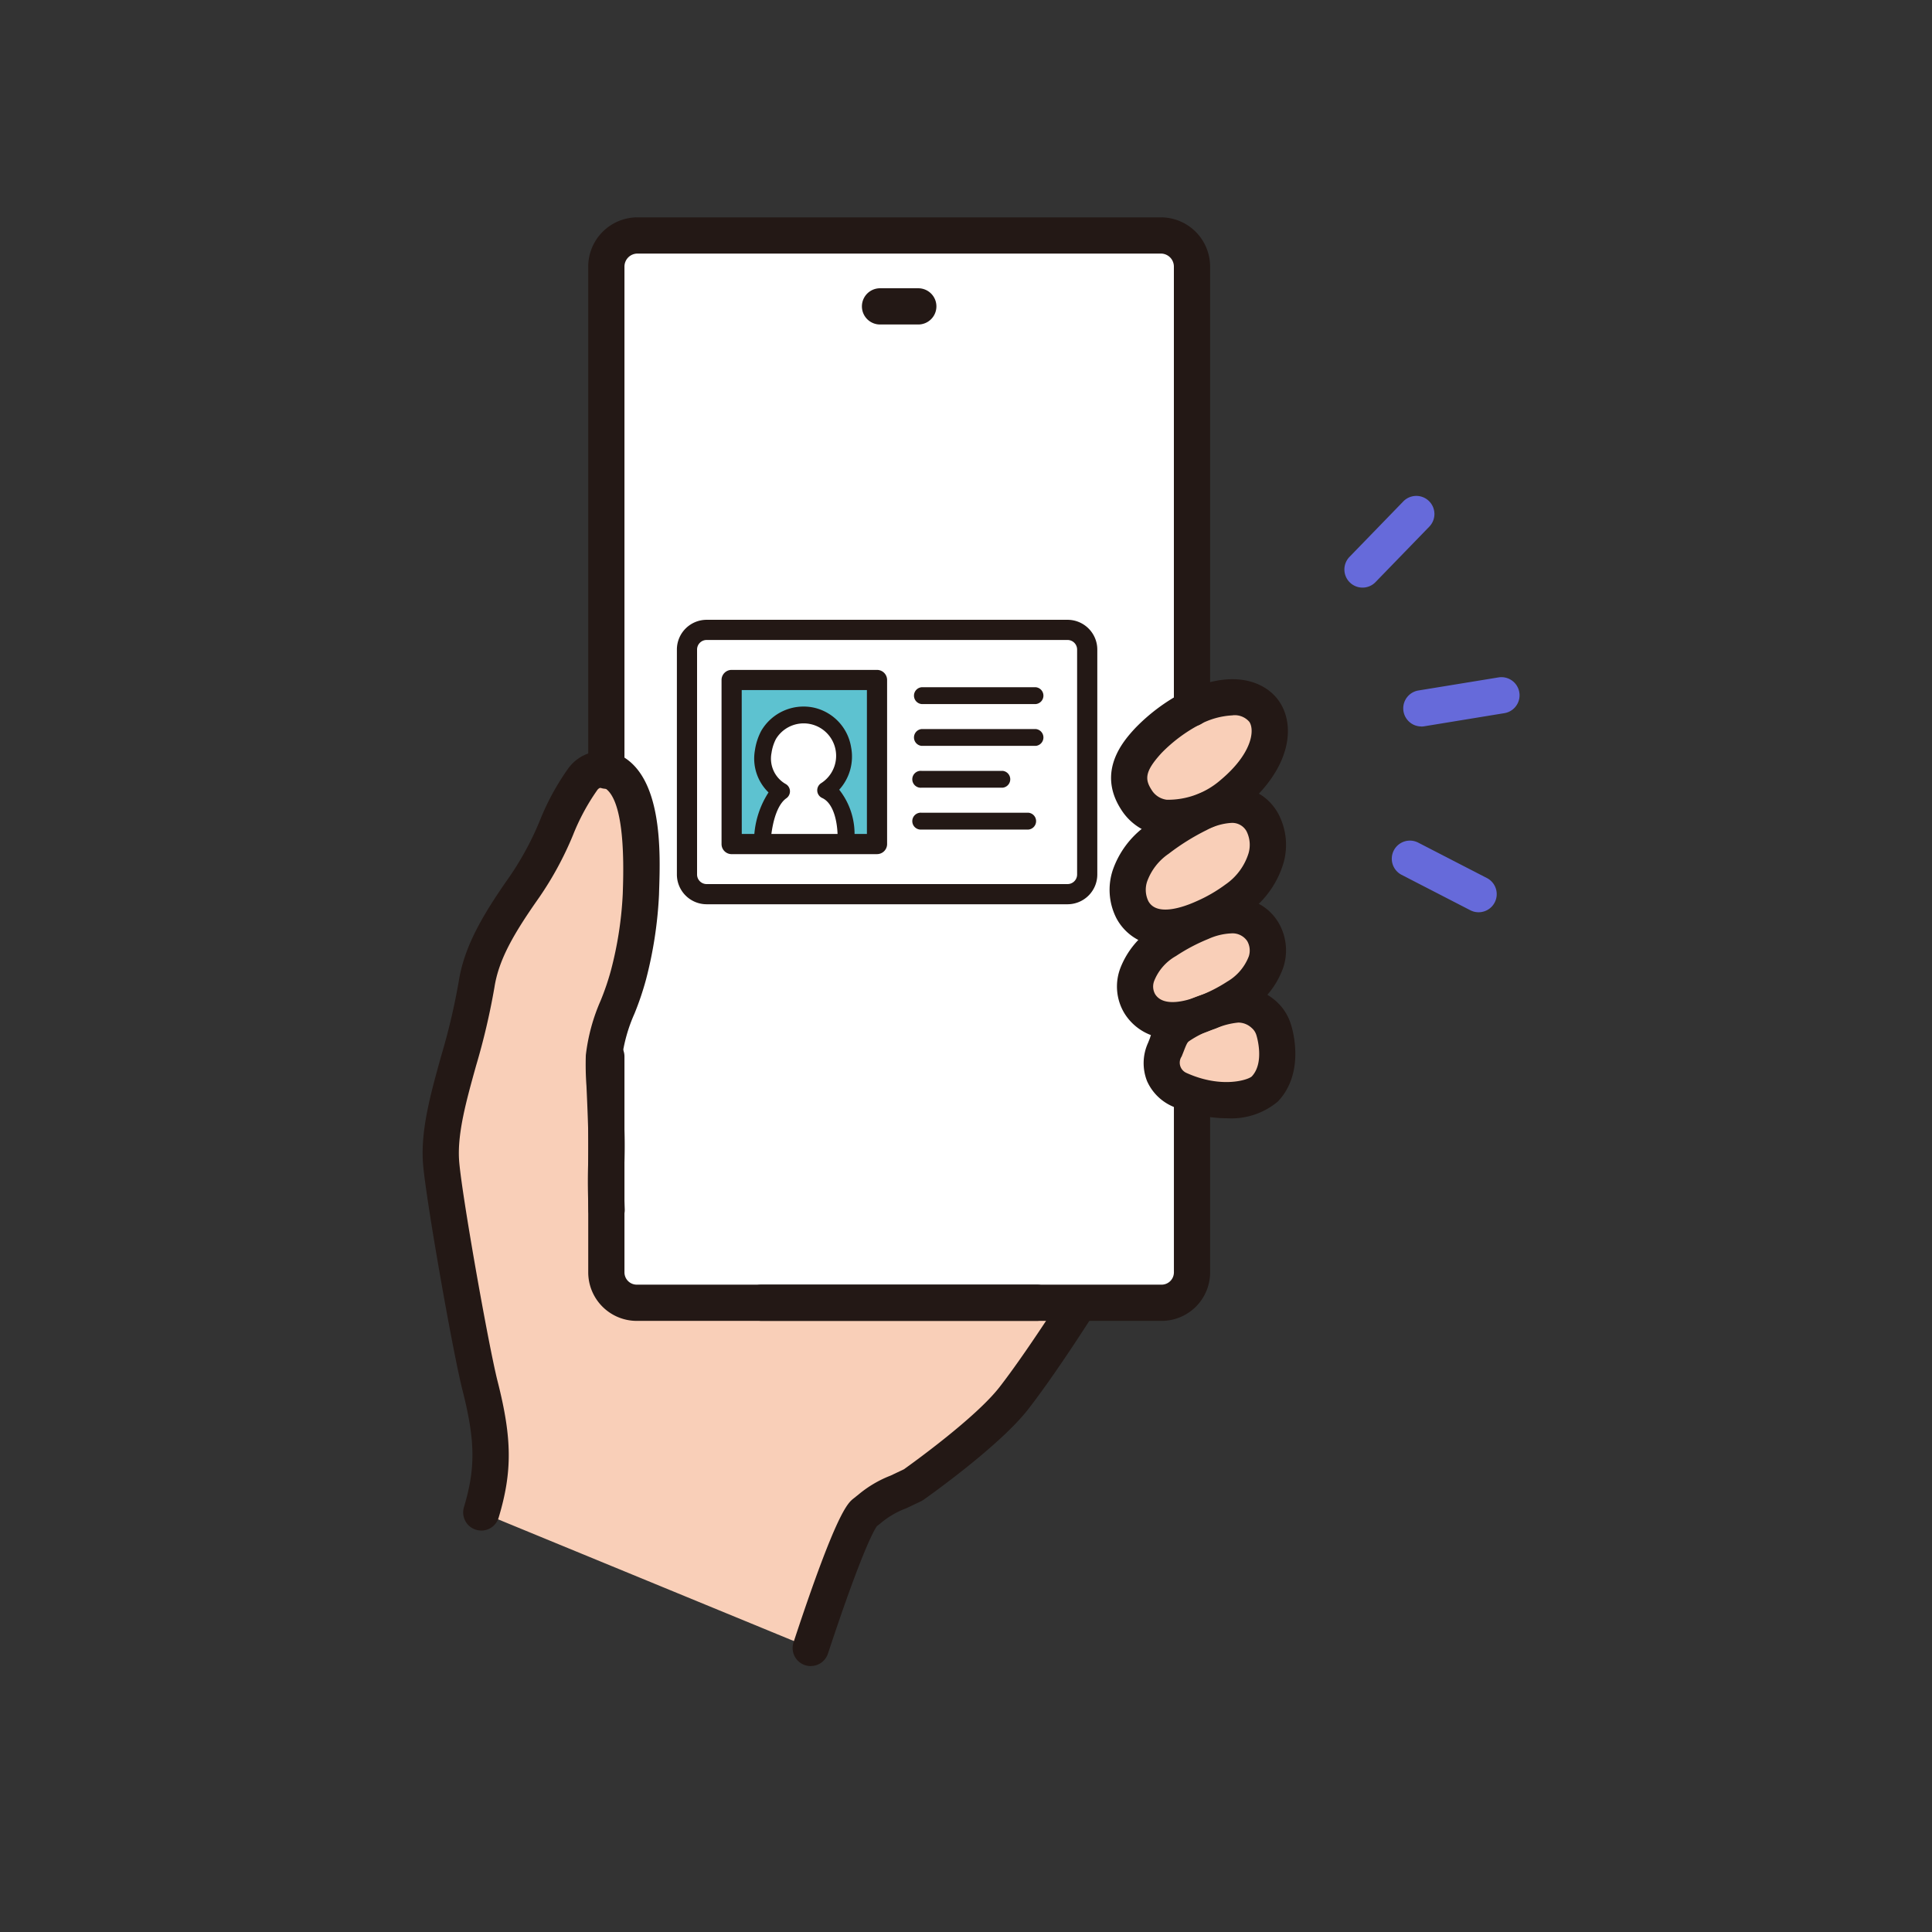 <svg xmlns="http://www.w3.org/2000/svg" width="160" height="160" viewBox="0 0 160 160">
  <rect x="0" y="0" width="160" height="160" fill="#333333" stroke="none"/>
  <g id="img_guide-step1_3" transform="translate(25 10)">
    <rect id="bg" width="160" height="160" transform="translate(-25 -10)" fill="#fff" opacity="0"/>
    <g id="グループ_28154" data-name="グループ 28154" transform="translate(10 8)">
      <path id="パス_93525" data-name="パス 93525" d="M61.185,89.89H17.745a2.53,2.53,0,0,1-2.53-2.53V4.03a2.53,2.53,0,0,1,2.53-2.53h43.44a2.53,2.53,0,0,1,2.53,2.53V87.36a2.53,2.53,0,0,1-2.53,2.53" fill="#fff" fill-rule="evenodd"/>
      <path id="パス_93526" data-name="パス 93526" d="M67.747,47.667c-2.127,1.713-6.6,3.452-8.582.505-1.414-2.1-.294-3.7,1.079-5.132a15.208,15.208,0,0,1,3.864-2.776c5.994-2.834,8.147,3.774,3.639,7.4" fill="#f9cfb8" fill-rule="evenodd"/>
      <path id="パス_93527" data-name="パス 93527" d="M67.411,56.432a13.878,13.878,0,0,1-2.765,1.6c-1.807.811-4.663,1.525-5.863-.689a3.651,3.651,0,0,1-.2-2.84,6.121,6.121,0,0,1,2.214-2.93A20.124,20.124,0,0,1,64.255,49.4c1.732-.883,4.147-1.354,5.288.7a4,4,0,0,1,.309,2.944,6.433,6.433,0,0,1-2.441,3.381" fill="#f9cfb8" fill-rule="evenodd"/>
      <path id="パス_93528" data-name="パス 93528" d="M67.472,64.539a14.139,14.139,0,0,1-2.7,1.371c-1.765.694-4.215,1.1-5.386-.8a2.778,2.778,0,0,1-.193-2.431,5.563,5.563,0,0,1,2.328-2.733,16.15,16.15,0,0,1,2.94-1.562c1.691-.757,3.977-1.025,5.092.736a3.055,3.055,0,0,1,.3,2.52,5.6,5.6,0,0,1-2.384,2.894" fill="#f9cfb8" fill-rule="evenodd"/>
      <path id="パス_93529" data-name="パス 93529" d="M4.858,107.253c.628-7.381-.695-14.177-2.483-23.118C1,77.232,4,67.139,5.237,62.052a22.744,22.744,0,0,1,3.989-7.5c1.005-1.374.962-3.449,2.067-4.742.957-1.118,2.08-3.115,3.368-3.855a1.655,1.655,0,0,1,1.464-.153,5.632,5.632,0,0,1,1.286,1.322c1,1.423.947,2.9,1.138,4.629a28.186,28.186,0,0,1,.011,4.87,17.535,17.535,0,0,1-.461,3.982c-1.605,5.334-2.884,4.862-2.884,9.883a49.862,49.862,0,0,1-.323,7.867c-.064.775.648,6.572.827,8.46.083.894.364,2.53,1.043,2.878,0,0,7.467.213,11.748.148,4.539-.069,13.067.046,13.067.046,7.355.121,13.024,0,13.024,0-2.083,6.167-13.925,14.889-13.983,15.093-.047.166-.224.253-.382.322-1.613.71-2.564.674-3.851,1.877-1.107,1.035-4.243,11.19-4.243,11.3Z" fill="#f9cfb8"/>
      <path id="パス_93530" data-name="パス 93530" d="M61.471,68.923c.343-.833.491-1.465,1.135-1.92a9.427,9.427,0,0,1,2.562-1.238c1.677-.6,2.957-1,4.436.206a2.7,2.7,0,0,1,.859,1.273s1.064,3.055-.718,4.947c-.8.843-3.75,1.549-7.062.055a2.4,2.4,0,0,1-1.212-3.323" fill="#f9cfb8" fill-rule="evenodd"/>
      <path id="パス_93531" data-name="パス 93531" d="M82.708,42.163a1.5,1.5,0,0,1-.241-2.98L89.1,38.1a1.5,1.5,0,0,1,.486,2.961l-6.63,1.086a1.455,1.455,0,0,1-.245.02" fill="#666ada"/>
      <path id="パス_93532" data-name="パス 93532" d="M77.837,30.663a1.5,1.5,0,0,1-1.077-2.544l4.456-4.595a1.5,1.5,0,0,1,2.153,2.09l-4.455,4.594a1.491,1.491,0,0,1-1.077.455" fill="#666ada"/>
      <path id="パス_93533" data-name="パス 93533" d="M87.45,57.549a1.5,1.5,0,0,1-.686-.167L81.075,54.45a1.5,1.5,0,0,1,1.375-2.667l5.688,2.932a1.5,1.5,0,0,1-.688,2.834" fill="#666ada"/>
      <path id="パス_93534" data-name="パス 93534" d="M15.215,47.327a1.5,1.5,0,0,1-1.5-1.5V4.077A4.081,4.081,0,0,1,17.791,0H61.139a4.081,4.081,0,0,1,4.077,4.076V40.662a1.5,1.5,0,0,1-3,0V4.077A1.078,1.078,0,0,0,61.139,3H17.791a1.078,1.078,0,0,0-1.076,1.076v41.75a1.5,1.5,0,0,1-1.5,1.5" fill="#231815"/>
      <path id="パス_93535" data-name="パス 93535" d="M50.861,91.39H17.733a4.022,4.022,0,0,1-4.018-4.018V69.5a1.5,1.5,0,0,1,3,0V87.372a1.02,1.02,0,0,0,1.018,1.018H50.861a1.5,1.5,0,0,1,0,3" fill="#231815"/>
      <path id="パス_93536" data-name="パス 93536" d="M41.049,8.873H37.88a1.5,1.5,0,0,1,0-3h3.169a1.5,1.5,0,0,1,0,3" fill="#231815"/>
      <path id="パス_93537" data-name="パス 93537" d="M4.858,108.753a1.5,1.5,0,0,1-1.437-1.932c.972-3.241.944-5.506-.122-9.7C2.494,93.96.161,80.746.018,78.158c-.15-2.706.654-5.6,1.506-8.664A54.341,54.341,0,0,0,2.987,63.3c.451-2.9,1.955-5.492,4.236-8.733a24.888,24.888,0,0,0,2.491-4.624A20.582,20.582,0,0,1,12.1,45.583a3.476,3.476,0,0,1,4.073-1.129c3.73,1.647,3.517,8.138,3.414,11.257l-.011.383a34.059,34.059,0,0,1-1.077,7.03,24.144,24.144,0,0,1-.958,2.829,13.093,13.093,0,0,0-1.033,3.674c-.026.307.012,1.13.059,2.172.044.953.1,2.184.145,3.738.037,1.253.018,1.978,0,2.746-.025.91-.051,1.852.024,3.864a1.5,1.5,0,0,1-3,.111c-.078-2.109-.051-3.1-.025-4.056.02-.725.038-1.409,0-2.577-.044-1.534-.1-2.749-.143-3.689a24.342,24.342,0,0,1-.052-2.554,15.676,15.676,0,0,1,1.225-4.513,21.24,21.24,0,0,0,.847-2.481,30.422,30.422,0,0,0,.987-6.381l.012-.394c.206-6.27-.772-8.036-1.628-8.415a.58.58,0,0,0-.464.189,17.932,17.932,0,0,0-2.042,3.772,27.675,27.675,0,0,1-2.781,5.136c-2.084,2.961-3.362,5.132-3.724,7.467A56.9,56.9,0,0,1,4.414,70.3c-.784,2.819-1.524,5.481-1.4,7.694.135,2.432,2.439,15.428,3.193,18.393,1.208,4.749,1.23,7.494.088,11.3a1.5,1.5,0,0,1-1.436,1.069" fill="#231815"/>
      <path id="パス_93538" data-name="パス 93538" d="M62.043,51.261a5.638,5.638,0,0,1-.856-.063,4.7,4.7,0,0,1-3.331-2.143c-2.092-3.227.266-5.786,1.153-6.75a15.508,15.508,0,0,1,4.012-2.99c4.153-2.035,6.886-.82,7.964.841,1.312,2.02.9,5.51-2.982,8.751a10.042,10.042,0,0,1-5.96,2.354m5.04-10.018a6.45,6.45,0,0,0-2.742.766,12.693,12.693,0,0,0-3.126,2.329c-1.427,1.549-1.413,2.2-.841,3.085a1.712,1.712,0,0,0,1.26.809A6.624,6.624,0,0,0,66.081,46.6c2.6-2.175,2.847-4.108,2.388-4.814a1.582,1.582,0,0,0-1.386-.547" fill="#231815"/>
      <path id="パス_93539" data-name="パス 93539" d="M61.478,60.322a4.3,4.3,0,0,1-4.014-2.264,5.177,5.177,0,0,1-.3-4.027,7.583,7.583,0,0,1,2.652-3.587,21.4,21.4,0,0,1,3.76-2.375c3.1-1.583,5.96-1.069,7.281,1.31a5.5,5.5,0,0,1,.445,4.062,7.866,7.866,0,0,1-2.975,4.18A15.143,15.143,0,0,1,65.26,59.4a9.386,9.386,0,0,1-3.782.921m5.479-10.171a4.917,4.917,0,0,0-2.021.59,18.833,18.833,0,0,0-3.15,1.964,4.724,4.724,0,0,0-1.776,2.271,2.157,2.157,0,0,0,.092,1.653c.708,1.306,2.984.46,3.93.035A12.368,12.368,0,0,0,66.5,55.242h0a4.9,4.9,0,0,0,1.9-2.581,2.507,2.507,0,0,0-.171-1.826,1.351,1.351,0,0,0-1.275-.684" fill="#231815"/>
      <path id="パス_93540" data-name="パス 93540" d="M62.074,68A4.409,4.409,0,0,1,58.11,65.9a4.286,4.286,0,0,1-.318-3.75,7.064,7.064,0,0,1,2.859-3.423,17.578,17.578,0,0,1,3.2-1.712c2.909-1.3,5.646-.789,6.971,1.3a4.535,4.535,0,0,1,.469,3.763,7.027,7.027,0,0,1-2.98,3.7h0a15.436,15.436,0,0,1-2.987,1.521A8.984,8.984,0,0,1,62.074,68m4.88-8.7a5.115,5.115,0,0,0-1.879.457,15.086,15.086,0,0,0-2.681,1.414,4.106,4.106,0,0,0-1.8,2.044,1.287,1.287,0,0,0,.066,1.112c.712,1.152,2.727.515,3.561.187a12.55,12.55,0,0,0,2.411-1.22,4.151,4.151,0,0,0,1.787-2.089,1.565,1.565,0,0,0-.136-1.279,1.472,1.472,0,0,0-1.332-.626m.518,5.239h0Z" fill="#231815"/>
      <path id="パス_93541" data-name="パス 93541" d="M66.575,74.61a11.052,11.052,0,0,1-4.509-1,4.113,4.113,0,0,1-2.071-2.075,4.05,4.05,0,0,1,.089-3.186l.15-.381a4.265,4.265,0,0,1,1.506-2.194,10.868,10.868,0,0,1,2.92-1.425c1.65-.591,3.7-1.326,5.89.455a4.213,4.213,0,0,1,1.345,1.99c.04.113,1.32,3.9-1.059,6.421a5.982,5.982,0,0,1-4.261,1.391m.989-7.922a6.251,6.251,0,0,0-1.89.489,8.05,8.05,0,0,0-2.2,1.052c-.145.1-.219.258-.439.826l-.174.438h0a.926.926,0,0,0,.414,1.374c2.856,1.286,5.053.587,5.39.285,1.1-1.168.392-3.395.385-3.417a1.264,1.264,0,0,0-.39-.6,1.634,1.634,0,0,0-1.093-.446m-6.093,2.235h0Z" fill="#231815"/>
      <path id="パス_93542" data-name="パス 93542" d="M32.142,119.978a1.521,1.521,0,0,1-.471-.076,1.5,1.5,0,0,1-.952-1.9l.045-.136c3.523-10.662,4.438-11.385,4.929-11.773l.412-.329a9.482,9.482,0,0,1,2.653-1.562l1.1-.522c.787-.561,5.96-4.29,7.917-6.805,2.2-2.833,5.179-7.522,5.208-7.57a1.5,1.5,0,0,1,2.534,1.606c-.124.2-3.081,4.858-5.374,7.806-2.386,3.066-8.407,7.311-8.662,7.49a1.439,1.439,0,0,1-.214.125l-1.224.582a7.092,7.092,0,0,0-2.061,1.191l-.362.289c-.18.242-1.172,1.836-4.007,10.413l-.046.139a1.5,1.5,0,0,1-1.424,1.028m5.417-11.532-.006,0Z" fill="#231815"/>
      <path id="パス_93543" data-name="パス 93543" d="M61.2,91.39H28.069a1.5,1.5,0,0,1,0-3H61.2a1.02,1.02,0,0,0,1.018-1.018V73.5a1.5,1.5,0,0,1,3,0V87.372A4.023,4.023,0,0,1,61.2,91.39" fill="#231815"/>
    </g>
    <g id="グループ_28153" data-name="グループ 28153" transform="translate(10 8)">
      <path id="パス_93544" data-name="パス 93544" d="M53.409,56.051H23.521a1.628,1.628,0,0,1-1.629-1.628V35.792a1.628,1.628,0,0,1,1.629-1.628H53.409a1.628,1.628,0,0,1,1.628,1.628V54.423a1.628,1.628,0,0,1-1.628,1.628" fill="#fff"/>
      <path id="パス_93545" data-name="パス 93545" d="M25.591,38.159V51.747h2.4c.2-1.547.835-3.592,1.733-4.214a3.116,3.116,0,0,1-1.519-3.287,4.34,4.34,0,0,1,.442-1.376,3.376,3.376,0,0,1,3.614-1.585,3.335,3.335,0,0,1,2.538,2.74,3.372,3.372,0,0,1-1.423,3.422c1.149.521,1.593,2.766,1.684,4.3H37.63V38.159Z" fill="#5dc2d0"/>
      <path id="パス_93546" data-name="パス 93546" d="M53.409,56.887H23.521a2.466,2.466,0,0,1-2.464-2.464V35.793a2.466,2.466,0,0,1,2.464-2.464H53.409a2.467,2.467,0,0,1,2.465,2.464v18.63a2.467,2.467,0,0,1-2.465,2.464M23.521,35a.794.794,0,0,0-.793.793v18.63a.794.794,0,0,0,.793.793H53.409a.794.794,0,0,0,.793-.793V35.793A.794.794,0,0,0,53.409,35Z" fill="#231815"/>
      <path id="パス_93547" data-name="パス 93547" d="M28.15,52.059l-.069,0a.7.7,0,0,1-.625-.761,7.466,7.466,0,0,1,1.19-3.672,3.909,3.909,0,0,1-1.127-3.489,4.992,4.992,0,0,1,.517-1.6A4.061,4.061,0,0,1,32.385,40.6a4.013,4.013,0,0,1,3.1,3.286A4.082,4.082,0,0,1,34.5,47.4a5.928,5.928,0,0,1,1.264,3.965.7.7,0,0,1-.695.7h0a.7.7,0,0,1-.7-.7c0-1.306-.34-2.854-1.284-3.281A.7.7,0,0,1,33,46.861a2.687,2.687,0,1,0-3.74-3.66,3.637,3.637,0,0,0-.367,1.157,2.423,2.423,0,0,0,1.141,2.551.7.7,0,0,1,.088,1.2c-.652.451-1.118,1.663-1.281,3.325a.7.7,0,0,1-.692.629" fill="#231815"/>
      <path id="パス_93548" data-name="パス 93548" d="M37.63,52.737H25.591a.835.835,0,0,1-.836-.835V38.314a.836.836,0,0,1,.836-.836H37.63a.836.836,0,0,1,.836.836V51.9a.835.835,0,0,1-.836.835m-11.2-1.671H36.794V39.149H26.426Z" fill="#231815"/>
      <path id="パス_93549" data-name="パス 93549" d="M50.782,40.307h-9.46a.7.7,0,0,1,0-1.393h9.46a.7.7,0,0,1,0,1.393" fill="#231815"/>
      <path id="パス_93550" data-name="パス 93550" d="M50.782,43.77h-9.46a.7.7,0,0,1,0-1.393h9.46a.7.7,0,0,1,0,1.393" fill="#231815"/>
      <path id="パス_93551" data-name="パス 93551" d="M50.175,50.7H41.322a.7.7,0,1,1,0-1.393h8.853a.7.7,0,0,1,0,1.393" fill="#231815"/>
      <path id="パス_93552" data-name="パス 93552" d="M48.035,47.233H41.322a.7.7,0,1,1,0-1.393h6.713a.7.7,0,0,1,0,1.393" fill="#231815"/>
    </g>
  </g>
</svg>
